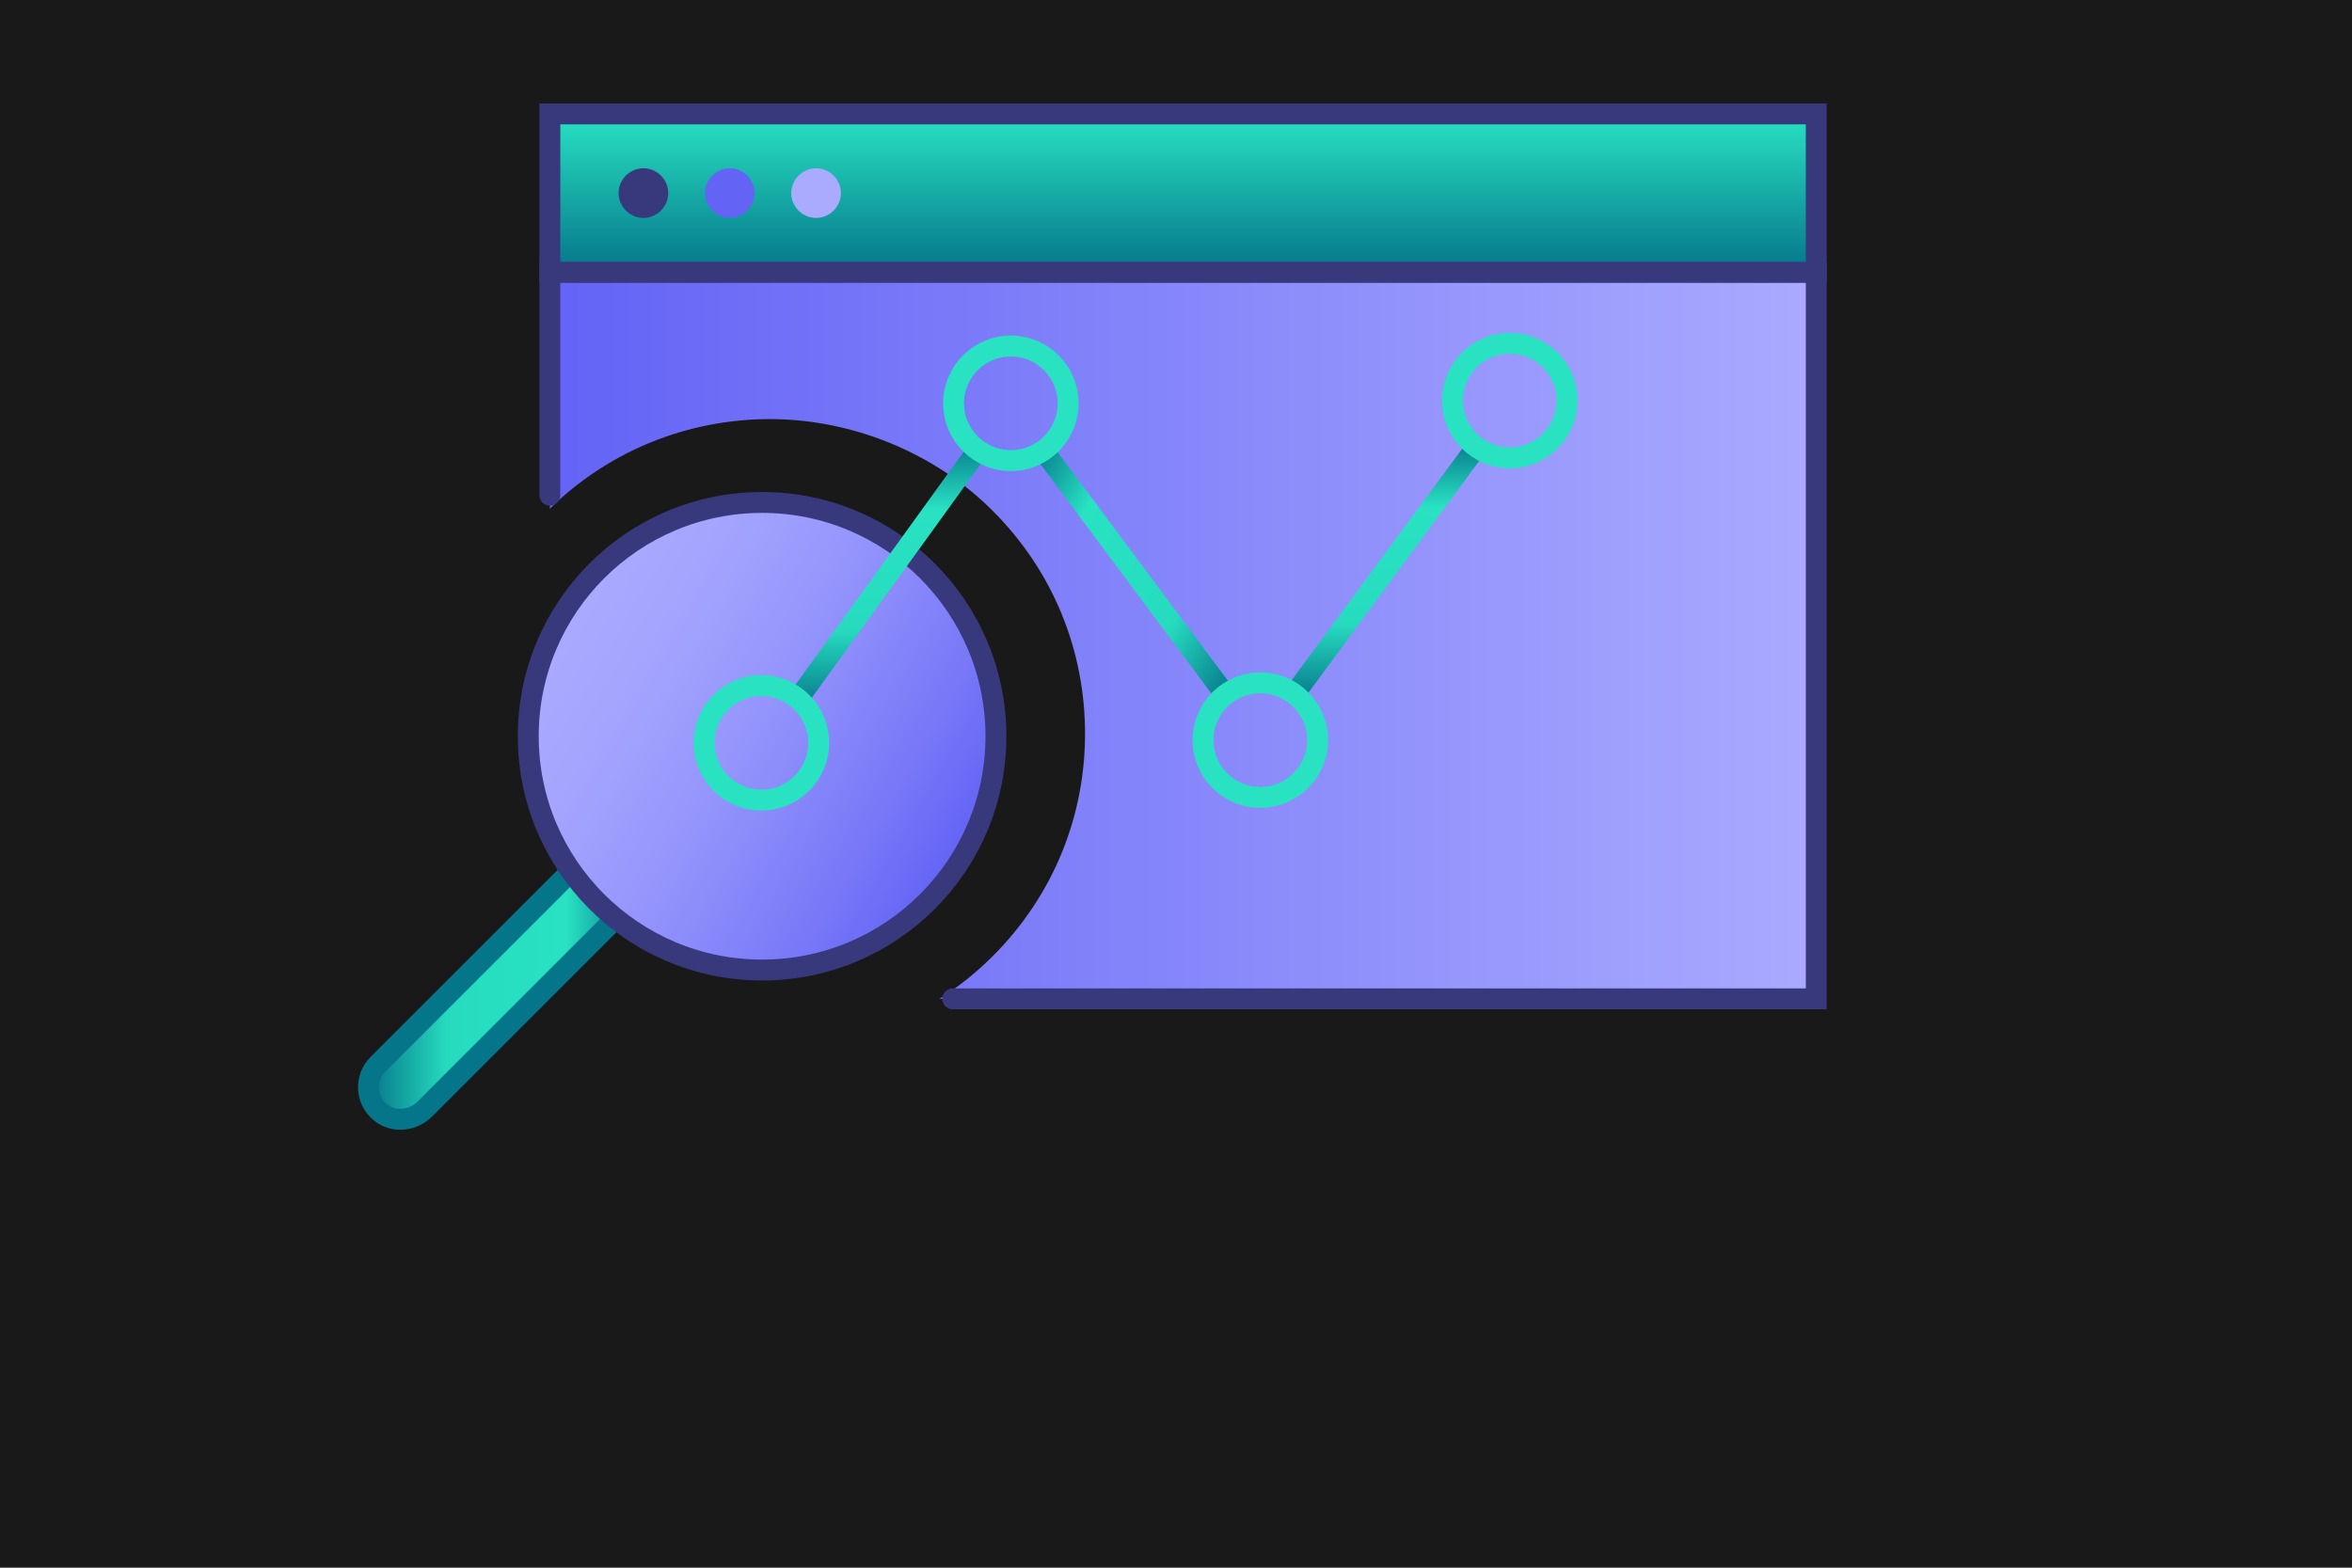 <?xml version="1.0" encoding="UTF-8"?>
<svg id="Livello_1" data-name="Livello 1" xmlns="http://www.w3.org/2000/svg" xmlns:xlink="http://www.w3.org/1999/xlink" viewBox="0 0 450 300">
  <defs>
    <style>
      .cls-1 {
        fill: url(#Sfumatura_senza_nome_9);
      }

      .cls-1, .cls-2, .cls-3, .cls-4, .cls-5, .cls-6, .cls-7, .cls-8, .cls-9, .cls-10, .cls-11 {
        stroke-miterlimit: 10;
        stroke-width: 4px;
      }

      .cls-1, .cls-2, .cls-6, .cls-10 {
        stroke: #38387d;
      }

      .cls-12 {
        fill: #19191a;
      }

      .cls-2 {
        fill: url(#Sfumatura_senza_nome_13);
      }

      .cls-3 {
        fill: url(#Sfumatura_senza_nome_50);
        stroke: #05768a;
      }

      .cls-4 {
        fill: #6363f6;
        stroke: #6363f6;
      }

      .cls-5 {
        fill: #aaf;
        stroke: #aaf;
      }

      .cls-6 {
        fill: #38387d;
      }

      .cls-13 {
        fill: url(#Sfumatura_senza_nome_3);
      }

      .cls-7 {
        stroke: url(#Sfumatura_senza_nome_50-3);
      }

      .cls-7, .cls-8, .cls-9, .cls-10, .cls-11 {
        fill: none;
      }

      .cls-8 {
        stroke: url(#Sfumatura_senza_nome_50-4);
      }

      .cls-9 {
        stroke: url(#Sfumatura_senza_nome_50-2);
      }

      .cls-10 {
        stroke-linecap: round;
      }

      .cls-11 {
        stroke: #28e2c2;
      }
    </style>
    <linearGradient id="Sfumatura_senza_nome_50" data-name="Sfumatura senza nome 50" x1="72.38" y1="217.35" x2="123.63" y2="217.35" gradientTransform="translate(-1.88 -28.68)" gradientUnits="userSpaceOnUse">
      <stop offset="0" stop-color="#05768a"/>
      <stop offset=".29" stop-color="#26dabe"/>
      <stop offset=".43" stop-color="#27dec0"/>
      <stop offset=".74" stop-color="#28e2c2"/>
      <stop offset="1" stop-color="#05768a"/>
    </linearGradient>
    <linearGradient id="Sfumatura_senza_nome_9" data-name="Sfumatura senza nome 9" x1="184.57" y1="163.26" x2="107.05" y2="118.51" gradientUnits="userSpaceOnUse">
      <stop offset="0" stop-color="#6363f6"/>
      <stop offset=".2" stop-color="#7878f8"/>
      <stop offset=".51" stop-color="#9393fc"/>
      <stop offset=".79" stop-color="#a4a4fe"/>
      <stop offset="1" stop-color="#aaf"/>
    </linearGradient>
    <linearGradient id="Sfumatura_senza_nome_3" data-name="Sfumatura senza nome 3" x1="105.2" y1="121.61" x2="347.5" y2="121.61" gradientUnits="userSpaceOnUse">
      <stop offset="0" stop-color="#6363f6"/>
      <stop offset="1" stop-color="#aaf"/>
    </linearGradient>
    <linearGradient id="Sfumatura_senza_nome_13" data-name="Sfumatura senza nome 13" x1="226.35" y1="21.8" x2="226.35" y2="52.09" gradientUnits="userSpaceOnUse">
      <stop offset="0" stop-color="#28e2c2"/>
      <stop offset="1" stop-color="#05768a"/>
    </linearGradient>
    <linearGradient id="Sfumatura_senza_nome_50-2" data-name="Sfumatura senza nome 50" x1="169.9" y1="135.86" x2="169.9" y2="83.96" gradientTransform="matrix(1,0,0,1,0,0)" xlink:href="#Sfumatura_senza_nome_50"/>
    <linearGradient id="Sfumatura_senza_nome_50-3" data-name="Sfumatura senza nome 50" x1="265.15" y1="134.22" x2="265.15" y2="83.94" gradientTransform="matrix(1,0,0,1,0,0)" xlink:href="#Sfumatura_senza_nome_50"/>
    <linearGradient id="Sfumatura_senza_nome_50-4" data-name="Sfumatura senza nome 50" x1="241.1" y1="123.19" x2="192.22" y2="94.97" gradientTransform="matrix(1,0,0,1,0,0)" xlink:href="#Sfumatura_senza_nome_50"/>
  </defs>
  <rect class="cls-12" y="0" width="450" height="300"/>
  <g>
    <path class="cls-3" d="m121.75,175.83c-1.48-.98-3.38-.7-4.63.56,0,0-.02.02-.02.02l-35.84,35.84c-2.29,2.29-6.01,2.65-8.5.58-2.86-2.37-3-6.6-.44-9.16l36.02-36.02s.02-.02.02-.02c1.22-1.21,1.48-3.06.51-4.48"/>
    <circle class="cls-1" cx="145.81" cy="140.89" r="44.74"/>
    <path class="cls-13" d="m105.2,52.09v45.28c.71-.7,1.43-1.38,2.18-2.05,10.95-9.75,25.15-15.12,39.96-15.12s30.14,5.79,41.29,16.29c11.98,11.28,18.71,26.54,18.96,42.97.25,16.43-6.02,31.88-17.64,43.5-3.13,3.13-6.54,5.85-10.18,8.18h167.72V52.09H105.2Z"/>
    <polyline class="cls-10" points="105.2 94.77 105.2 52.09 347.5 52.09 347.5 191.14 182.29 191.14"/>
    <rect class="cls-2" x="105.2" y="21.8" width="242.3" height="30.29"/>
    <circle class="cls-6" cx="123.1" cy="36.95" r="2.75"/>
    <circle class="cls-4" cx="139.62" cy="36.95" r="2.75"/>
    <circle class="cls-5" cx="156.14" cy="36.95" r="2.75"/>
    <line class="cls-9" x1="187.8" y1="85.13" x2="152.01" y2="134.69"/>
    <line class="cls-7" x1="282.79" y1="85.13" x2="247.5" y2="133.03"/>
    <line class="cls-8" x1="198.81" y1="85.13" x2="234.5" y2="133.03"/>
    <circle class="cls-11" cx="145.67" cy="142.15" r="10.96"/>
    <circle class="cls-11" cx="241.13" cy="141.63" r="10.96"/>
    <circle class="cls-11" cx="193.4" cy="77.18" r="10.96"/>
    <circle class="cls-11" cx="288.86" cy="76.66" r="10.96"/>
  </g>
</svg>